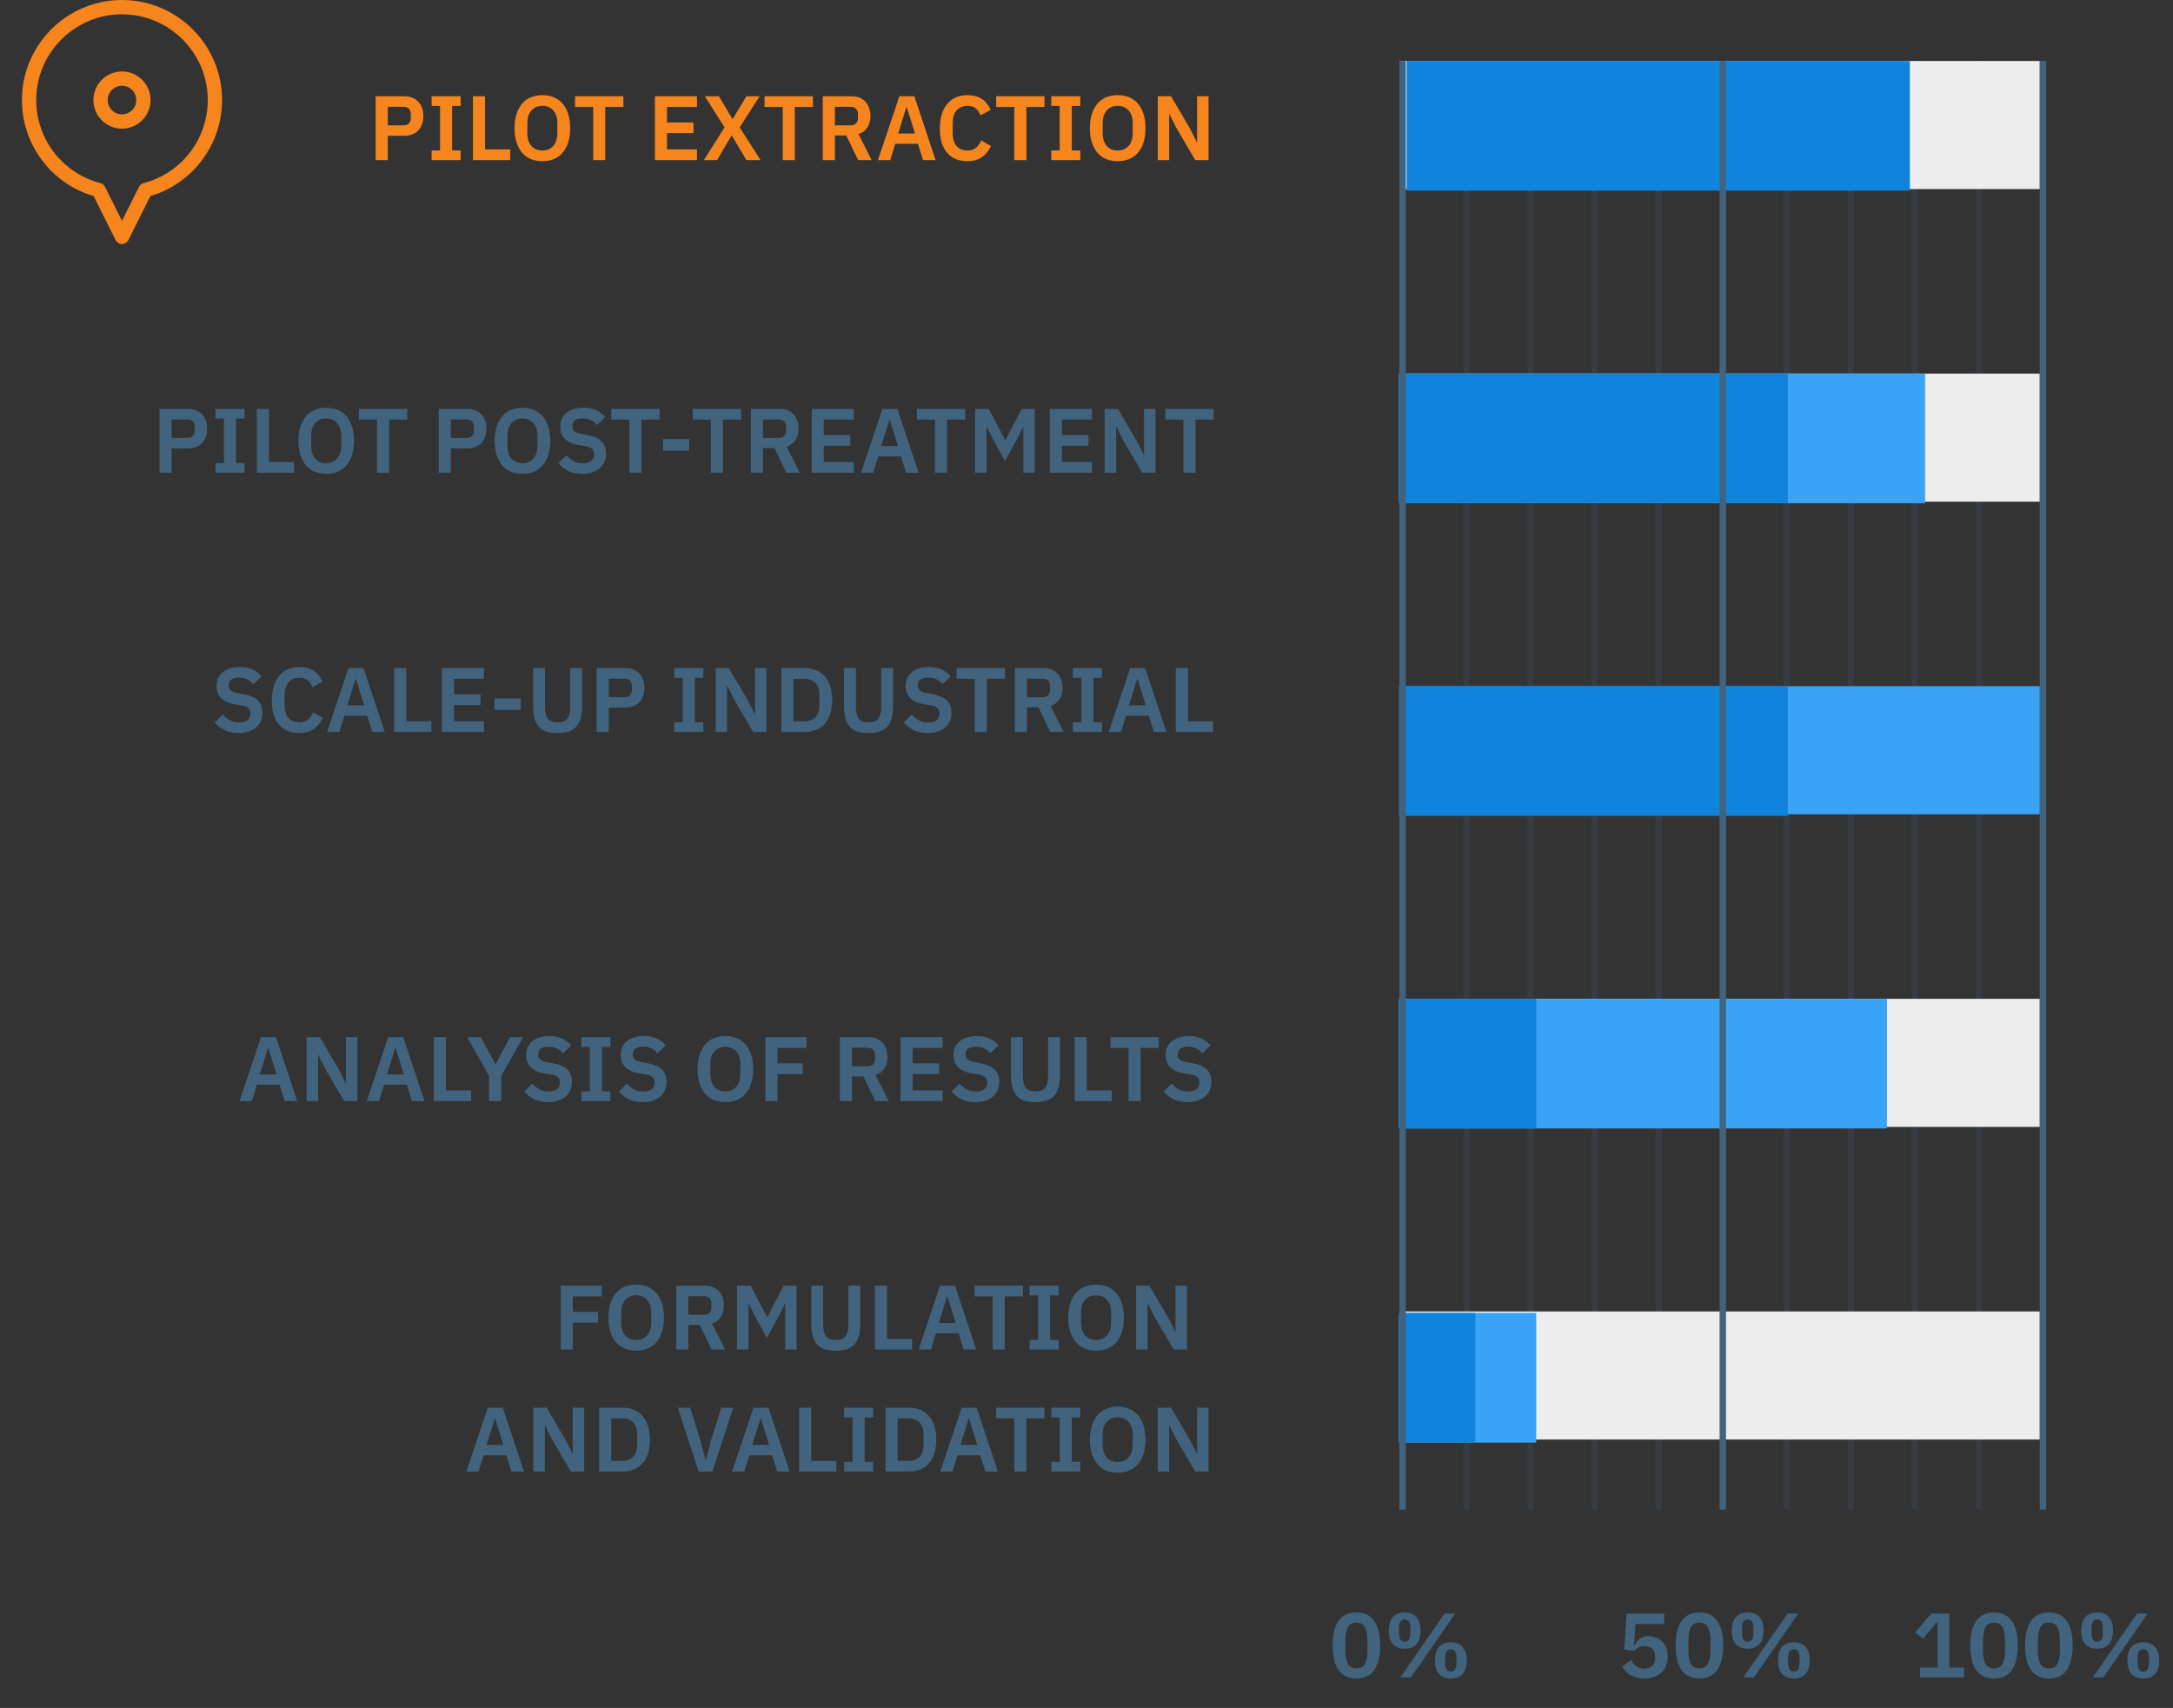 <svg width="285" height="224" viewBox="0 0 285 224" fill="none" xmlns="http://www.w3.org/2000/svg">
<rect x="0" y="0" width="285" height="224" fill="#333333" stroke="none"/>
<path d="M177.901 220.144C177.365 220.144 176.901 220.048 176.509 219.856C176.117 219.656 175.793 219.372 175.537 219.004C175.281 218.636 175.089 218.184 174.961 217.648C174.841 217.112 174.781 216.5 174.781 215.812C174.781 215.132 174.841 214.524 174.961 213.988C175.089 213.444 175.281 212.988 175.537 212.62C175.793 212.252 176.117 211.972 176.509 211.78C176.901 211.58 177.365 211.48 177.901 211.48C178.965 211.48 179.749 211.86 180.253 212.62C180.765 213.38 181.021 214.444 181.021 215.812C181.021 217.18 180.765 218.244 180.253 219.004C179.749 219.764 178.965 220.144 177.901 220.144ZM177.901 218.812C178.437 218.812 178.809 218.612 179.017 218.212C179.233 217.804 179.341 217.256 179.341 216.568V215.056C179.341 214.368 179.233 213.824 179.017 213.424C178.809 213.016 178.437 212.812 177.901 212.812C177.365 212.812 176.989 213.016 176.773 213.424C176.565 213.824 176.461 214.368 176.461 215.056V216.568C176.461 217.256 176.565 217.804 176.773 218.212C176.989 218.612 177.365 218.812 177.901 218.812ZM183.656 220L189.464 211.624H190.856L185.048 220H183.656ZM184.232 216.232C183.552 216.232 183.032 216.032 182.672 215.632C182.32 215.224 182.144 214.632 182.144 213.856C182.144 213.08 182.32 212.492 182.672 212.092C183.032 211.684 183.552 211.48 184.232 211.48C184.912 211.48 185.428 211.684 185.78 212.092C186.132 212.492 186.308 213.08 186.308 213.856C186.308 214.632 186.132 215.224 185.78 215.632C185.428 216.032 184.912 216.232 184.232 216.232ZM184.232 215.32C184.728 215.32 184.976 214.94 184.976 214.18V213.532C184.976 212.772 184.728 212.392 184.232 212.392C183.736 212.392 183.488 212.772 183.488 213.532V214.18C183.488 214.94 183.736 215.32 184.232 215.32ZM190.28 220.144C189.608 220.144 189.092 219.944 188.732 219.544C188.38 219.136 188.204 218.544 188.204 217.768C188.204 216.992 188.38 216.404 188.732 216.004C189.092 215.596 189.608 215.392 190.28 215.392C190.96 215.392 191.476 215.596 191.828 216.004C192.188 216.404 192.368 216.992 192.368 217.768C192.368 218.544 192.188 219.136 191.828 219.544C191.476 219.944 190.96 220.144 190.28 220.144ZM190.28 219.232C190.776 219.232 191.024 218.852 191.024 218.092V217.444C191.024 216.684 190.776 216.304 190.28 216.304C189.784 216.304 189.536 216.684 189.536 217.444V218.092C189.536 218.852 189.784 219.232 190.28 219.232Z" fill="#41637D"/>
<path d="M218.276 212.992H214.508L214.316 215.8H214.4C214.488 215.624 214.584 215.46 214.688 215.308C214.792 215.156 214.912 215.028 215.048 214.924C215.184 214.82 215.34 214.74 215.516 214.684C215.7 214.62 215.92 214.588 216.176 214.588C216.536 214.588 216.872 214.648 217.184 214.768C217.496 214.888 217.764 215.064 217.988 215.296C218.22 215.52 218.4 215.796 218.528 216.124C218.664 216.452 218.732 216.824 218.732 217.24C218.732 217.664 218.664 218.052 218.528 218.404C218.392 218.756 218.192 219.064 217.928 219.328C217.664 219.584 217.34 219.784 216.956 219.928C216.572 220.072 216.132 220.144 215.636 220.144C215.252 220.144 214.908 220.1 214.604 220.012C214.3 219.932 214.032 219.82 213.8 219.676C213.568 219.532 213.368 219.368 213.2 219.184C213.032 218.992 212.884 218.792 212.756 218.584L213.908 217.696C214.004 217.856 214.104 218.008 214.208 218.152C214.312 218.288 214.432 218.408 214.568 218.512C214.712 218.616 214.868 218.7 215.036 218.764C215.212 218.82 215.416 218.848 215.648 218.848C216.12 218.848 216.476 218.716 216.716 218.452C216.964 218.188 217.088 217.828 217.088 217.372V217.276C217.088 216.844 216.964 216.504 216.716 216.256C216.468 216.008 216.124 215.884 215.684 215.884C215.34 215.884 215.06 215.952 214.844 216.088C214.628 216.216 214.456 216.356 214.328 216.508L213.032 216.328L213.344 211.624H218.276V212.992ZM222.891 220.144C222.355 220.144 221.891 220.048 221.499 219.856C221.107 219.656 220.783 219.372 220.527 219.004C220.271 218.636 220.079 218.184 219.951 217.648C219.831 217.112 219.771 216.5 219.771 215.812C219.771 215.132 219.831 214.524 219.951 213.988C220.079 213.444 220.271 212.988 220.527 212.62C220.783 212.252 221.107 211.972 221.499 211.78C221.891 211.58 222.355 211.48 222.891 211.48C223.955 211.48 224.739 211.86 225.243 212.62C225.755 213.38 226.011 214.444 226.011 215.812C226.011 217.18 225.755 218.244 225.243 219.004C224.739 219.764 223.955 220.144 222.891 220.144ZM222.891 218.812C223.427 218.812 223.799 218.612 224.007 218.212C224.223 217.804 224.331 217.256 224.331 216.568V215.056C224.331 214.368 224.223 213.824 224.007 213.424C223.799 213.016 223.427 212.812 222.891 212.812C222.355 212.812 221.979 213.016 221.763 213.424C221.555 213.824 221.451 214.368 221.451 215.056V216.568C221.451 217.256 221.555 217.804 221.763 218.212C221.979 218.612 222.355 218.812 222.891 218.812ZM228.646 220L234.454 211.624H235.846L230.038 220H228.646ZM229.222 216.232C228.542 216.232 228.022 216.032 227.662 215.632C227.31 215.224 227.134 214.632 227.134 213.856C227.134 213.08 227.31 212.492 227.662 212.092C228.022 211.684 228.542 211.48 229.222 211.48C229.902 211.48 230.418 211.684 230.77 212.092C231.122 212.492 231.298 213.08 231.298 213.856C231.298 214.632 231.122 215.224 230.77 215.632C230.418 216.032 229.902 216.232 229.222 216.232ZM229.222 215.32C229.718 215.32 229.966 214.94 229.966 214.18V213.532C229.966 212.772 229.718 212.392 229.222 212.392C228.726 212.392 228.478 212.772 228.478 213.532V214.18C228.478 214.94 228.726 215.32 229.222 215.32ZM235.27 220.144C234.598 220.144 234.082 219.944 233.722 219.544C233.37 219.136 233.194 218.544 233.194 217.768C233.194 216.992 233.37 216.404 233.722 216.004C234.082 215.596 234.598 215.392 235.27 215.392C235.95 215.392 236.466 215.596 236.818 216.004C237.178 216.404 237.358 216.992 237.358 217.768C237.358 218.544 237.178 219.136 236.818 219.544C236.466 219.944 235.95 220.144 235.27 220.144ZM235.27 219.232C235.766 219.232 236.014 218.852 236.014 218.092V217.444C236.014 216.684 235.766 216.304 235.27 216.304C234.774 216.304 234.526 216.684 234.526 217.444V218.092C234.526 218.852 234.774 219.232 235.27 219.232Z" fill="#41637D"/>
<path d="M251.823 220V218.716H254.127V212.764H254.019L252.195 214.924L251.211 214.096L253.287 211.624H255.675V218.716H257.595V220H251.823ZM261.527 220.144C260.991 220.144 260.527 220.048 260.135 219.856C259.743 219.656 259.419 219.372 259.163 219.004C258.907 218.636 258.715 218.184 258.587 217.648C258.467 217.112 258.407 216.5 258.407 215.812C258.407 215.132 258.467 214.524 258.587 213.988C258.715 213.444 258.907 212.988 259.163 212.62C259.419 212.252 259.743 211.972 260.135 211.78C260.527 211.58 260.991 211.48 261.527 211.48C262.591 211.48 263.375 211.86 263.879 212.62C264.391 213.38 264.647 214.444 264.647 215.812C264.647 217.18 264.391 218.244 263.879 219.004C263.375 219.764 262.591 220.144 261.527 220.144ZM261.527 218.812C262.063 218.812 262.435 218.612 262.643 218.212C262.859 217.804 262.967 217.256 262.967 216.568V215.056C262.967 214.368 262.859 213.824 262.643 213.424C262.435 213.016 262.063 212.812 261.527 212.812C260.991 212.812 260.615 213.016 260.399 213.424C260.191 213.824 260.087 214.368 260.087 215.056V216.568C260.087 217.256 260.191 217.804 260.399 218.212C260.615 218.612 260.991 218.812 261.527 218.812ZM268.722 220.144C268.186 220.144 267.722 220.048 267.33 219.856C266.938 219.656 266.614 219.372 266.358 219.004C266.102 218.636 265.91 218.184 265.782 217.648C265.662 217.112 265.602 216.5 265.602 215.812C265.602 215.132 265.662 214.524 265.782 213.988C265.91 213.444 266.102 212.988 266.358 212.62C266.614 212.252 266.938 211.972 267.33 211.78C267.722 211.58 268.186 211.48 268.722 211.48C269.786 211.48 270.57 211.86 271.074 212.62C271.586 213.38 271.842 214.444 271.842 215.812C271.842 217.18 271.586 218.244 271.074 219.004C270.57 219.764 269.786 220.144 268.722 220.144ZM268.722 218.812C269.258 218.812 269.63 218.612 269.838 218.212C270.054 217.804 270.162 217.256 270.162 216.568V215.056C270.162 214.368 270.054 213.824 269.838 213.424C269.63 213.016 269.258 212.812 268.722 212.812C268.186 212.812 267.81 213.016 267.594 213.424C267.386 213.824 267.282 214.368 267.282 215.056V216.568C267.282 217.256 267.386 217.804 267.594 218.212C267.81 218.612 268.186 218.812 268.722 218.812ZM274.477 220L280.285 211.624H281.677L275.869 220H274.477ZM275.053 216.232C274.373 216.232 273.853 216.032 273.493 215.632C273.141 215.224 272.965 214.632 272.965 213.856C272.965 213.08 273.141 212.492 273.493 212.092C273.853 211.684 274.373 211.48 275.053 211.48C275.733 211.48 276.249 211.684 276.601 212.092C276.953 212.492 277.129 213.08 277.129 213.856C277.129 214.632 276.953 215.224 276.601 215.632C276.249 216.032 275.733 216.232 275.053 216.232ZM275.053 215.32C275.549 215.32 275.797 214.94 275.797 214.18V213.532C275.797 212.772 275.549 212.392 275.053 212.392C274.557 212.392 274.309 212.772 274.309 213.532V214.18C274.309 214.94 274.557 215.32 275.053 215.32ZM281.101 220.144C280.429 220.144 279.913 219.944 279.553 219.544C279.201 219.136 279.025 218.544 279.025 217.768C279.025 216.992 279.201 216.404 279.553 216.004C279.913 215.596 280.429 215.392 281.101 215.392C281.781 215.392 282.297 215.596 282.649 216.004C283.009 216.404 283.189 216.992 283.189 217.768C283.189 218.544 283.009 219.136 282.649 219.544C282.297 219.944 281.781 220.144 281.101 220.144ZM281.101 219.232C281.597 219.232 281.845 218.852 281.845 218.092V217.444C281.845 216.684 281.597 216.304 281.101 216.304C280.605 216.304 280.357 216.684 280.357 217.444V218.092C280.357 218.852 280.605 219.232 281.101 219.232Z" fill="#41637D"/>
<line opacity="0.2" x1="192.358" y1="8" x2="192.358" y2="198" stroke="#41637D" stroke-width="0.84"/>
<line opacity="0.2" x1="234.354" y1="8" x2="234.354" y2="198" stroke="#41637D" stroke-width="0.84"/>
<line opacity="0.2" x1="200.758" y1="8" x2="200.758" y2="198" stroke="#41637D" stroke-width="0.84"/>
<line opacity="0.2" x1="242.752" y1="8" x2="242.752" y2="198" stroke="#41637D" stroke-width="0.84"/>
<line opacity="0.2" x1="209.156" y1="8" x2="209.156" y2="198" stroke="#41637D" stroke-width="0.84"/>
<line opacity="0.2" x1="251.151" y1="8" x2="251.151" y2="198" stroke="#41637D" stroke-width="0.84"/>
<line opacity="0.2" x1="217.556" y1="8" x2="217.556" y2="198" stroke="#41637D" stroke-width="0.84"/>
<line opacity="0.2" x1="259.55" y1="8" x2="259.55" y2="198" stroke="#41637D" stroke-width="0.84"/>
<rect x="183.539" y="8" width="83.99" height="16.798" fill="#EDEDED"/>
<rect x="184.487" y="8" width="66" height="17" fill="#1084DD"/>
<path d="M49.272 21V12.624H53.04C53.424 12.624 53.768 12.688 54.072 12.816C54.384 12.936 54.648 13.112 54.864 13.344C55.08 13.568 55.244 13.84 55.356 14.16C55.468 14.48 55.524 14.832 55.524 15.216C55.524 15.608 55.468 15.964 55.356 16.284C55.244 16.596 55.08 16.868 54.864 17.1C54.648 17.324 54.384 17.5 54.072 17.628C53.768 17.748 53.424 17.808 53.04 17.808H50.856V21H49.272ZM50.856 16.44H52.896C53.2 16.44 53.44 16.36 53.616 16.2C53.792 16.032 53.88 15.796 53.88 15.492V14.94C53.88 14.636 53.792 14.404 53.616 14.244C53.44 14.084 53.2 14.004 52.896 14.004H50.856V16.44ZM56.611 21V19.728H57.715V13.896H56.611V12.624H60.415V13.896H59.299V19.728H60.415V21H56.611ZM62.033 21V12.624H63.617V19.596H66.917V21H62.033ZM71.134 21.144C70.582 21.144 70.082 21.052 69.634 20.868C69.186 20.684 68.802 20.408 68.482 20.04C68.17 19.672 67.926 19.22 67.75 18.684C67.574 18.148 67.486 17.524 67.486 16.812C67.486 16.108 67.574 15.488 67.75 14.952C67.926 14.408 68.17 13.952 68.482 13.584C68.802 13.216 69.186 12.94 69.634 12.756C70.082 12.572 70.582 12.48 71.134 12.48C71.686 12.48 72.186 12.572 72.634 12.756C73.082 12.94 73.466 13.216 73.786 13.584C74.106 13.952 74.35 14.408 74.518 14.952C74.694 15.488 74.782 16.108 74.782 16.812C74.782 17.524 74.694 18.148 74.518 18.684C74.35 19.22 74.106 19.672 73.786 20.04C73.466 20.408 73.082 20.684 72.634 20.868C72.186 21.052 71.686 21.144 71.134 21.144ZM71.134 19.74C71.734 19.74 72.21 19.54 72.562 19.14C72.922 18.74 73.102 18.18 73.102 17.46V16.164C73.102 15.444 72.922 14.884 72.562 14.484C72.21 14.084 71.734 13.884 71.134 13.884C70.534 13.884 70.054 14.084 69.694 14.484C69.342 14.884 69.166 15.444 69.166 16.164V17.46C69.166 18.18 69.342 18.74 69.694 19.14C70.054 19.54 70.534 19.74 71.134 19.74ZM79.384 14.028V21H77.8V14.028H75.424V12.624H81.76V14.028H79.384ZM85.893 21V12.624H91.413V14.028H87.477V16.056H90.957V17.46H87.477V19.596H91.413V21H85.893ZM99.748 21H97.9L95.98 17.784H95.944L94.048 21H92.32L95.032 16.704L92.44 12.624H94.288L96.064 15.6H96.1L97.9 12.624H99.628L97.012 16.704L99.748 21ZM104.239 14.028V21H102.655V14.028H100.279V12.624H106.615V14.028H104.239ZM109.496 21H107.912V12.624H111.692C112.076 12.624 112.42 12.684 112.724 12.804C113.028 12.924 113.284 13.1 113.492 13.332C113.708 13.556 113.872 13.828 113.984 14.148C114.104 14.468 114.164 14.824 114.164 15.216C114.164 15.792 114.032 16.288 113.768 16.704C113.512 17.12 113.124 17.416 112.604 17.592L114.32 21H112.556L110.996 17.772H109.496V21ZM111.536 16.44C111.84 16.44 112.08 16.36 112.256 16.2C112.432 16.032 112.52 15.796 112.52 15.492V14.94C112.52 14.636 112.432 14.404 112.256 14.244C112.08 14.084 111.84 14.004 111.536 14.004H109.496V16.44H111.536ZM121.065 21L120.393 18.864H117.417L116.757 21H115.149L117.957 12.624H119.925L122.709 21H121.065ZM118.929 14.064H118.869L117.801 17.508H120.009L118.929 14.064ZM126.879 21.144C126.327 21.144 125.827 21.056 125.379 20.88C124.939 20.696 124.559 20.424 124.239 20.064C123.927 19.704 123.687 19.26 123.519 18.732C123.351 18.196 123.267 17.576 123.267 16.872C123.267 16.168 123.351 15.544 123.519 15C123.687 14.448 123.927 13.988 124.239 13.62C124.559 13.244 124.939 12.96 125.379 12.768C125.827 12.576 126.327 12.48 126.879 12.48C127.631 12.48 128.255 12.64 128.751 12.96C129.247 13.28 129.643 13.764 129.939 14.412L128.583 15.132C128.463 14.756 128.267 14.456 127.995 14.232C127.723 14 127.351 13.884 126.879 13.884C126.287 13.884 125.815 14.084 125.463 14.484C125.119 14.884 124.947 15.444 124.947 16.164V17.484C124.947 18.212 125.119 18.772 125.463 19.164C125.815 19.548 126.287 19.74 126.879 19.74C127.351 19.74 127.735 19.612 128.031 19.356C128.335 19.1 128.555 18.784 128.691 18.408L129.975 19.164C129.671 19.788 129.267 20.276 128.763 20.628C128.259 20.972 127.631 21.144 126.879 21.144ZM134.614 14.028V21H133.03V14.028H130.654V12.624H136.99V14.028H134.614ZM137.881 21V19.728H138.985V13.896H137.881V12.624H141.685V13.896H140.569V19.728H141.685V21H137.881ZM146.591 21.144C146.039 21.144 145.539 21.052 145.091 20.868C144.643 20.684 144.259 20.408 143.939 20.04C143.627 19.672 143.383 19.22 143.207 18.684C143.031 18.148 142.943 17.524 142.943 16.812C142.943 16.108 143.031 15.488 143.207 14.952C143.383 14.408 143.627 13.952 143.939 13.584C144.259 13.216 144.643 12.94 145.091 12.756C145.539 12.572 146.039 12.48 146.591 12.48C147.143 12.48 147.643 12.572 148.091 12.756C148.539 12.94 148.923 13.216 149.243 13.584C149.563 13.952 149.807 14.408 149.975 14.952C150.151 15.488 150.239 16.108 150.239 16.812C150.239 17.524 150.151 18.148 149.975 18.684C149.807 19.22 149.563 19.672 149.243 20.04C148.923 20.408 148.539 20.684 148.091 20.868C147.643 21.052 147.143 21.144 146.591 21.144ZM146.591 19.74C147.191 19.74 147.667 19.54 148.019 19.14C148.379 18.74 148.559 18.18 148.559 17.46V16.164C148.559 15.444 148.379 14.884 148.019 14.484C147.667 14.084 147.191 13.884 146.591 13.884C145.991 13.884 145.511 14.084 145.151 14.484C144.799 14.884 144.623 15.444 144.623 16.164V17.46C144.623 18.18 144.799 18.74 145.151 19.14C145.511 19.54 145.991 19.74 146.591 19.74ZM154.246 16.704L153.382 14.964H153.346V21H151.846V12.624H153.586L156.106 16.92L156.97 18.66H157.006V12.624H158.506V21H156.766L154.246 16.704Z" fill="#F6851E"/>
<rect x="183.539" y="49" width="83.99" height="16.798" fill="#EDEDED"/>
<rect x="183.486" y="49" width="69" height="17" fill="#39A4F5"/>
<rect x="183.486" y="49" width="51" height="17" fill="#1084DD"/>
<path d="M20.924 62.001V53.624H24.692C25.076 53.624 25.419 53.688 25.724 53.816C26.035 53.937 26.299 54.112 26.515 54.344C26.732 54.569 26.895 54.84 27.008 55.16C27.119 55.48 27.175 55.833 27.175 56.217C27.175 56.608 27.119 56.965 27.008 57.285C26.895 57.596 26.732 57.868 26.515 58.1C26.299 58.325 26.035 58.501 25.724 58.629C25.419 58.748 25.076 58.809 24.692 58.809H22.508V62.001H20.924ZM22.508 57.441H24.547C24.852 57.441 25.091 57.361 25.267 57.2C25.444 57.032 25.532 56.797 25.532 56.492V55.941C25.532 55.636 25.444 55.404 25.267 55.245C25.091 55.084 24.852 55.005 24.547 55.005H22.508V57.441ZM28.263 62.001V60.728H29.367V54.897H28.263V53.624H32.067V54.897H30.951V60.728H32.067V62.001H28.263ZM33.685 62.001V53.624H35.269V60.596H38.569V62.001H33.685ZM42.786 62.145C42.234 62.145 41.734 62.053 41.286 61.868C40.838 61.684 40.454 61.408 40.134 61.041C39.822 60.672 39.578 60.221 39.402 59.684C39.226 59.148 39.138 58.525 39.138 57.812C39.138 57.108 39.226 56.489 39.402 55.953C39.578 55.408 39.822 54.953 40.134 54.584C40.454 54.217 40.838 53.941 41.286 53.757C41.734 53.572 42.234 53.48 42.786 53.48C43.338 53.48 43.838 53.572 44.286 53.757C44.734 53.941 45.118 54.217 45.438 54.584C45.758 54.953 46.002 55.408 46.17 55.953C46.346 56.489 46.434 57.108 46.434 57.812C46.434 58.525 46.346 59.148 46.17 59.684C46.002 60.221 45.758 60.672 45.438 61.041C45.118 61.408 44.734 61.684 44.286 61.868C43.838 62.053 43.338 62.145 42.786 62.145ZM42.786 60.74C43.386 60.74 43.862 60.541 44.214 60.141C44.574 59.74 44.754 59.181 44.754 58.461V57.164C44.754 56.444 44.574 55.885 44.214 55.484C43.862 55.084 43.386 54.885 42.786 54.885C42.186 54.885 41.706 55.084 41.346 55.484C40.994 55.885 40.818 56.444 40.818 57.164V58.461C40.818 59.181 40.994 59.74 41.346 60.141C41.706 60.541 42.186 60.74 42.786 60.74ZM51.036 55.029V62.001H49.452V55.029H47.076V53.624H53.412V55.029H51.036ZM57.544 62.001V53.624H61.312C61.697 53.624 62.041 53.688 62.344 53.816C62.657 53.937 62.92 54.112 63.136 54.344C63.352 54.569 63.517 54.84 63.629 55.16C63.74 55.48 63.797 55.833 63.797 56.217C63.797 56.608 63.74 56.965 63.629 57.285C63.517 57.596 63.352 57.868 63.136 58.1C62.92 58.325 62.657 58.501 62.344 58.629C62.041 58.748 61.697 58.809 61.312 58.809H59.129V62.001H57.544ZM59.129 57.441H61.169C61.472 57.441 61.712 57.361 61.889 57.2C62.065 57.032 62.153 56.797 62.153 56.492V55.941C62.153 55.636 62.065 55.404 61.889 55.245C61.712 55.084 61.472 55.005 61.169 55.005H59.129V57.441ZM68.52 62.145C67.968 62.145 67.468 62.053 67.02 61.868C66.572 61.684 66.188 61.408 65.868 61.041C65.556 60.672 65.312 60.221 65.136 59.684C64.96 59.148 64.872 58.525 64.872 57.812C64.872 57.108 64.96 56.489 65.136 55.953C65.312 55.408 65.556 54.953 65.868 54.584C66.188 54.217 66.572 53.941 67.02 53.757C67.468 53.572 67.968 53.48 68.52 53.48C69.072 53.48 69.572 53.572 70.02 53.757C70.468 53.941 70.852 54.217 71.172 54.584C71.492 54.953 71.736 55.408 71.904 55.953C72.08 56.489 72.168 57.108 72.168 57.812C72.168 58.525 72.08 59.148 71.904 59.684C71.736 60.221 71.492 60.672 71.172 61.041C70.852 61.408 70.468 61.684 70.02 61.868C69.572 62.053 69.072 62.145 68.52 62.145ZM68.52 60.74C69.12 60.74 69.596 60.541 69.948 60.141C70.308 59.74 70.488 59.181 70.488 58.461V57.164C70.488 56.444 70.308 55.885 69.948 55.484C69.596 55.084 69.12 54.885 68.52 54.885C67.92 54.885 67.44 55.084 67.08 55.484C66.728 55.885 66.552 56.444 66.552 57.164V58.461C66.552 59.181 66.728 59.74 67.08 60.141C67.44 60.541 67.92 60.74 68.52 60.74ZM76.344 62.145C75.624 62.145 75.012 62.017 74.508 61.761C74.012 61.505 73.584 61.169 73.224 60.752L74.292 59.721C74.58 60.056 74.9 60.312 75.252 60.489C75.612 60.664 76.008 60.752 76.44 60.752C76.928 60.752 77.296 60.648 77.544 60.441C77.792 60.224 77.916 59.937 77.916 59.577C77.916 59.297 77.836 59.069 77.676 58.892C77.516 58.717 77.216 58.589 76.776 58.508L75.984 58.389C74.312 58.124 73.476 57.312 73.476 55.953C73.476 55.577 73.544 55.236 73.68 54.932C73.824 54.629 74.028 54.368 74.292 54.153C74.556 53.937 74.872 53.773 75.24 53.66C75.616 53.541 76.04 53.48 76.512 53.48C77.144 53.48 77.696 53.584 78.168 53.792C78.64 54.001 79.044 54.309 79.38 54.717L78.3 55.736C78.092 55.48 77.84 55.273 77.544 55.112C77.248 54.953 76.876 54.873 76.428 54.873C75.972 54.873 75.628 54.961 75.396 55.136C75.172 55.304 75.06 55.544 75.06 55.856C75.06 56.176 75.152 56.413 75.336 56.565C75.52 56.717 75.816 56.828 76.224 56.901L77.004 57.044C77.852 57.197 78.476 57.468 78.876 57.861C79.284 58.245 79.488 58.785 79.488 59.48C79.488 59.88 79.416 60.245 79.272 60.572C79.136 60.892 78.932 61.172 78.66 61.413C78.396 61.645 78.068 61.825 77.676 61.953C77.292 62.081 76.848 62.145 76.344 62.145ZM84.129 55.029V62.001H82.545V55.029H80.169V53.624H86.505V55.029H84.129ZM86.964 59.108V57.584H90.396V59.108H86.964ZM94.817 55.029V62.001H93.233V55.029H90.857V53.624H97.193V55.029H94.817ZM100.074 62.001H98.49V53.624H102.27C102.654 53.624 102.998 53.684 103.302 53.804C103.606 53.925 103.862 54.1 104.07 54.333C104.286 54.556 104.45 54.828 104.562 55.148C104.682 55.468 104.742 55.825 104.742 56.217C104.742 56.792 104.61 57.288 104.346 57.705C104.09 58.12 103.702 58.416 103.182 58.593L104.898 62.001H103.134L101.574 58.773H100.074V62.001ZM102.114 57.441C102.418 57.441 102.658 57.361 102.834 57.2C103.01 57.032 103.098 56.797 103.098 56.492V55.941C103.098 55.636 103.01 55.404 102.834 55.245C102.658 55.084 102.418 55.005 102.114 55.005H100.074V57.441H102.114ZM106.459 62.001V53.624H111.979V55.029H108.043V57.056H111.523V58.461H108.043V60.596H111.979V62.001H106.459ZM118.838 62.001L118.166 59.864H115.19L114.53 62.001H112.922L115.73 53.624H117.698L120.482 62.001H118.838ZM116.702 55.065H116.642L115.574 58.508H117.782L116.702 55.065ZM124.219 55.029V62.001H122.635V55.029H120.259V53.624H126.595V55.029H124.219ZM134.216 55.989H134.168L133.52 57.321L131.804 60.489L130.088 57.321L129.44 55.989H129.392V62.001H127.892V53.624H129.68L131.828 57.717H131.876L134 53.624H135.716V62.001H134.216V55.989ZM137.689 62.001V53.624H143.209V55.029H139.273V57.056H142.753V58.461H139.273V60.596H143.209V62.001H137.689ZM147.284 57.705L146.42 55.965H146.384V62.001H144.884V53.624H146.624L149.144 57.92L150.008 59.66H150.044V53.624H151.544V62.001H149.804L147.284 57.705ZM156.797 55.029V62.001H155.213V55.029H152.837V53.624H159.173V55.029H156.797Z" fill="#41637D"/>
<rect x="183.54" y="90" width="83.99" height="16.798" fill="#39A4F5"/>
<rect x="183.486" y="90" width="51" height="17" fill="#1084DD"/>
<path d="M31.273 96.144C30.553 96.144 29.942 96.016 29.438 95.76C28.942 95.504 28.514 95.168 28.154 94.752L29.221 93.72C29.509 94.056 29.829 94.312 30.181 94.488C30.541 94.664 30.938 94.752 31.369 94.752C31.858 94.752 32.225 94.648 32.474 94.44C32.721 94.224 32.846 93.936 32.846 93.576C32.846 93.296 32.766 93.068 32.605 92.892C32.446 92.716 32.145 92.588 31.706 92.508L30.913 92.388C29.241 92.124 28.405 91.312 28.405 89.952C28.405 89.576 28.474 89.236 28.61 88.932C28.753 88.628 28.957 88.368 29.221 88.152C29.485 87.936 29.802 87.772 30.169 87.66C30.546 87.54 30.97 87.48 31.442 87.48C32.074 87.48 32.626 87.584 33.097 87.792C33.569 88 33.974 88.308 34.309 88.716L33.23 89.736C33.022 89.48 32.77 89.272 32.474 89.112C32.178 88.952 31.805 88.872 31.358 88.872C30.901 88.872 30.558 88.96 30.326 89.136C30.102 89.304 29.989 89.544 29.989 89.856C29.989 90.176 30.081 90.412 30.265 90.564C30.45 90.716 30.745 90.828 31.154 90.9L31.933 91.044C32.782 91.196 33.406 91.468 33.806 91.86C34.214 92.244 34.417 92.784 34.417 93.48C34.417 93.88 34.346 94.244 34.202 94.572C34.066 94.892 33.861 95.172 33.59 95.412C33.325 95.644 32.998 95.824 32.605 95.952C32.221 96.08 31.777 96.144 31.273 96.144ZM39.258 96.144C38.706 96.144 38.206 96.056 37.758 95.88C37.318 95.696 36.938 95.424 36.617 95.064C36.306 94.704 36.066 94.26 35.898 93.732C35.73 93.196 35.645 92.576 35.645 91.872C35.645 91.168 35.73 90.544 35.898 90C36.066 89.448 36.306 88.988 36.617 88.62C36.938 88.244 37.318 87.96 37.758 87.768C38.206 87.576 38.706 87.48 39.258 87.48C40.01 87.48 40.633 87.64 41.13 87.96C41.626 88.28 42.022 88.764 42.318 89.412L40.962 90.132C40.842 89.756 40.645 89.456 40.373 89.232C40.102 89 39.73 88.884 39.258 88.884C38.666 88.884 38.194 89.084 37.842 89.484C37.498 89.884 37.325 90.444 37.325 91.164V92.484C37.325 93.212 37.498 93.772 37.842 94.164C38.194 94.548 38.666 94.74 39.258 94.74C39.73 94.74 40.114 94.612 40.41 94.356C40.714 94.1 40.934 93.784 41.069 93.408L42.353 94.164C42.05 94.788 41.645 95.276 41.142 95.628C40.638 95.972 40.01 96.144 39.258 96.144ZM48.818 96L48.146 93.864H45.17L44.51 96H42.902L45.71 87.624H47.678L50.462 96H48.818ZM46.682 89.064H46.622L45.554 92.508H47.762L46.682 89.064ZM51.697 96V87.624H53.281V94.596H56.581V96H51.697ZM57.955 96V87.624H63.475V89.028H59.539V91.056H63.019V92.46H59.539V94.596H63.475V96H57.955ZM64.862 93.108V91.584H68.294V93.108H64.862ZM71.478 87.624V92.772C71.478 93.428 71.602 93.92 71.85 94.248C72.106 94.576 72.534 94.74 73.134 94.74C73.734 94.74 74.158 94.576 74.406 94.248C74.662 93.92 74.79 93.428 74.79 92.772V87.624H76.35V92.568C76.35 93.184 76.29 93.716 76.17 94.164C76.058 94.612 75.874 94.984 75.618 95.28C75.362 95.576 75.026 95.796 74.61 95.94C74.202 96.076 73.706 96.144 73.122 96.144C72.53 96.144 72.03 96.076 71.622 95.94C71.222 95.796 70.894 95.576 70.638 95.28C70.382 94.984 70.198 94.612 70.086 94.164C69.974 93.716 69.918 93.184 69.918 92.568V87.624H71.478ZM78.263 96V87.624H82.031C82.415 87.624 82.759 87.688 83.063 87.816C83.375 87.936 83.639 88.112 83.855 88.344C84.071 88.568 84.235 88.84 84.347 89.16C84.459 89.48 84.515 89.832 84.515 90.216C84.515 90.608 84.459 90.964 84.347 91.284C84.235 91.596 84.071 91.868 83.855 92.1C83.639 92.324 83.375 92.5 83.063 92.628C82.759 92.748 82.415 92.808 82.031 92.808H79.847V96H78.263ZM79.847 91.44H81.887C82.191 91.44 82.431 91.36 82.607 91.2C82.783 91.032 82.871 90.796 82.871 90.492V89.94C82.871 89.636 82.783 89.404 82.607 89.244C82.431 89.084 82.191 89.004 81.887 89.004H79.847V91.44ZM88.439 96V94.728H89.543V88.896H88.439V87.624H92.243V88.896H91.127V94.728H92.243V96H88.439ZM96.261 91.704L95.397 89.964H95.361V96H93.861V87.624H95.601L98.121 91.92L98.985 93.66H99.021V87.624H100.521V96H98.781L96.261 91.704ZM102.486 87.624H105.534C106.078 87.624 106.57 87.712 107.01 87.888C107.458 88.064 107.838 88.328 108.15 88.68C108.47 89.024 108.714 89.46 108.882 89.988C109.058 90.508 109.146 91.116 109.146 91.812C109.146 92.508 109.058 93.12 108.882 93.648C108.714 94.168 108.47 94.604 108.15 94.956C107.838 95.3 107.458 95.56 107.01 95.736C106.57 95.912 106.078 96 105.534 96H102.486V87.624ZM105.534 94.596C106.126 94.596 106.594 94.424 106.938 94.08C107.29 93.728 107.466 93.192 107.466 92.472V91.152C107.466 90.432 107.29 89.9 106.938 89.556C106.594 89.204 106.126 89.028 105.534 89.028H104.07V94.596H105.534ZM112.259 87.624V92.772C112.259 93.428 112.383 93.92 112.631 94.248C112.887 94.576 113.315 94.74 113.915 94.74C114.515 94.74 114.939 94.576 115.187 94.248C115.443 93.92 115.571 93.428 115.571 92.772V87.624H117.131V92.568C117.131 93.184 117.071 93.716 116.951 94.164C116.839 94.612 116.655 94.984 116.399 95.28C116.143 95.576 115.807 95.796 115.391 95.94C114.983 96.076 114.487 96.144 113.903 96.144C113.311 96.144 112.811 96.076 112.403 95.94C112.003 95.796 111.675 95.576 111.419 95.28C111.163 94.984 110.979 94.612 110.867 94.164C110.755 93.716 110.699 93.184 110.699 92.568V87.624H112.259ZM121.649 96.144C120.929 96.144 120.317 96.016 119.813 95.76C119.317 95.504 118.889 95.168 118.529 94.752L119.597 93.72C119.885 94.056 120.205 94.312 120.557 94.488C120.917 94.664 121.313 94.752 121.745 94.752C122.233 94.752 122.601 94.648 122.849 94.44C123.097 94.224 123.221 93.936 123.221 93.576C123.221 93.296 123.141 93.068 122.981 92.892C122.821 92.716 122.521 92.588 122.081 92.508L121.289 92.388C119.617 92.124 118.781 91.312 118.781 89.952C118.781 89.576 118.849 89.236 118.985 88.932C119.129 88.628 119.333 88.368 119.597 88.152C119.861 87.936 120.177 87.772 120.545 87.66C120.921 87.54 121.345 87.48 121.817 87.48C122.449 87.48 123.001 87.584 123.473 87.792C123.945 88 124.349 88.308 124.685 88.716L123.605 89.736C123.397 89.48 123.145 89.272 122.849 89.112C122.553 88.952 122.181 88.872 121.733 88.872C121.277 88.872 120.933 88.96 120.701 89.136C120.477 89.304 120.365 89.544 120.365 89.856C120.365 90.176 120.457 90.412 120.641 90.564C120.825 90.716 121.121 90.828 121.529 90.9L122.309 91.044C123.157 91.196 123.781 91.468 124.181 91.86C124.589 92.244 124.793 92.784 124.793 93.48C124.793 93.88 124.721 94.244 124.577 94.572C124.441 94.892 124.237 95.172 123.965 95.412C123.701 95.644 123.373 95.824 122.981 95.952C122.597 96.08 122.153 96.144 121.649 96.144ZM129.434 89.028V96H127.85V89.028H125.474V87.624H131.81V89.028H129.434ZM134.691 96H133.107V87.624H136.887C137.271 87.624 137.615 87.684 137.919 87.804C138.223 87.924 138.479 88.1 138.687 88.332C138.903 88.556 139.067 88.828 139.179 89.148C139.299 89.468 139.359 89.824 139.359 90.216C139.359 90.792 139.227 91.288 138.963 91.704C138.707 92.12 138.319 92.416 137.799 92.592L139.515 96H137.751L136.191 92.772H134.691V96ZM136.731 91.44C137.035 91.44 137.275 91.36 137.451 91.2C137.627 91.032 137.715 90.796 137.715 90.492V89.94C137.715 89.636 137.627 89.404 137.451 89.244C137.275 89.084 137.035 89.004 136.731 89.004H134.691V91.44H136.731ZM140.728 96V94.728H141.832V88.896H140.728V87.624H144.532V88.896H143.416V94.728H144.532V96H140.728ZM151.334 96L150.662 93.864H147.686L147.026 96H145.418L148.226 87.624H150.194L152.978 96H151.334ZM149.198 89.064H149.138L148.07 92.508H150.278L149.198 89.064ZM154.213 96V87.624H155.797V94.596H159.097V96H154.213Z" fill="#41637D"/>
<rect x="183.54" y="172" width="83.99" height="16.798" fill="#EDEDED"/>
<rect x="183.486" y="172.202" width="18" height="17" fill="#39A4F5"/>
<rect x="183.486" y="172.202" width="10" height="17" fill="#1084DD"/>
<path d="M73.543 177V168.624H78.931V170.028H75.127V172.056H78.439V173.46H75.127V177H73.543ZM83.44 177.144C82.888 177.144 82.388 177.052 81.94 176.868C81.492 176.684 81.108 176.408 80.788 176.04C80.476 175.672 80.232 175.22 80.056 174.684C79.88 174.148 79.792 173.524 79.792 172.812C79.792 172.108 79.88 171.488 80.056 170.952C80.232 170.408 80.476 169.952 80.788 169.584C81.108 169.216 81.492 168.94 81.94 168.756C82.388 168.572 82.888 168.48 83.44 168.48C83.992 168.48 84.492 168.572 84.94 168.756C85.388 168.94 85.772 169.216 86.092 169.584C86.412 169.952 86.656 170.408 86.824 170.952C87 171.488 87.088 172.108 87.088 172.812C87.088 173.524 87 174.148 86.824 174.684C86.656 175.22 86.412 175.672 86.092 176.04C85.772 176.408 85.388 176.684 84.94 176.868C84.492 177.052 83.992 177.144 83.44 177.144ZM83.44 175.74C84.04 175.74 84.516 175.54 84.868 175.14C85.228 174.74 85.408 174.18 85.408 173.46V172.164C85.408 171.444 85.228 170.884 84.868 170.484C84.516 170.084 84.04 169.884 83.44 169.884C82.84 169.884 82.36 170.084 82 170.484C81.648 170.884 81.472 171.444 81.472 172.164V173.46C81.472 174.18 81.648 174.74 82 175.14C82.36 175.54 82.84 175.74 83.44 175.74ZM90.279 177H88.695V168.624H92.475C92.859 168.624 93.203 168.684 93.507 168.804C93.811 168.924 94.067 169.1 94.275 169.332C94.491 169.556 94.655 169.828 94.767 170.148C94.887 170.468 94.947 170.824 94.947 171.216C94.947 171.792 94.815 172.288 94.551 172.704C94.295 173.12 93.907 173.416 93.387 173.592L95.103 177H93.339L91.779 173.772H90.279V177ZM92.319 172.44C92.623 172.44 92.863 172.36 93.039 172.2C93.215 172.032 93.303 171.796 93.303 171.492V170.94C93.303 170.636 93.215 170.404 93.039 170.244C92.863 170.084 92.623 170.004 92.319 170.004H90.279V172.44H92.319ZM102.988 170.988H102.94L102.292 172.32L100.576 175.488L98.86 172.32L98.212 170.988H98.164V177H96.664V168.624H98.452L100.6 172.716H100.648L102.772 168.624H104.488V177H102.988V170.988ZM107.961 168.624V173.772C107.961 174.428 108.085 174.92 108.333 175.248C108.589 175.576 109.017 175.74 109.617 175.74C110.217 175.74 110.641 175.576 110.889 175.248C111.145 174.92 111.273 174.428 111.273 173.772V168.624H112.833V173.568C112.833 174.184 112.773 174.716 112.653 175.164C112.541 175.612 112.357 175.984 112.101 176.28C111.845 176.576 111.509 176.796 111.093 176.94C110.685 177.076 110.189 177.144 109.605 177.144C109.013 177.144 108.513 177.076 108.105 176.94C107.705 176.796 107.377 176.576 107.121 176.28C106.865 175.984 106.681 175.612 106.569 175.164C106.457 174.716 106.401 174.184 106.401 173.568V168.624H107.961ZM114.746 177V168.624H116.33V175.596H119.63V177H114.746ZM126.398 177L125.726 174.864H122.75L122.09 177H120.482L123.29 168.624H125.258L128.042 177H126.398ZM124.262 170.064H124.202L123.134 173.508H125.342L124.262 170.064ZM131.78 170.028V177H130.196V170.028H127.82V168.624H134.156V170.028H131.78ZM135.046 177V175.728H136.15V169.896H135.046V168.624H138.85V169.896H137.734V175.728H138.85V177H135.046ZM143.756 177.144C143.204 177.144 142.704 177.052 142.256 176.868C141.808 176.684 141.424 176.408 141.104 176.04C140.792 175.672 140.548 175.22 140.372 174.684C140.196 174.148 140.108 173.524 140.108 172.812C140.108 172.108 140.196 171.488 140.372 170.952C140.548 170.408 140.792 169.952 141.104 169.584C141.424 169.216 141.808 168.94 142.256 168.756C142.704 168.572 143.204 168.48 143.756 168.48C144.308 168.48 144.808 168.572 145.256 168.756C145.704 168.94 146.088 169.216 146.408 169.584C146.728 169.952 146.972 170.408 147.14 170.952C147.316 171.488 147.404 172.108 147.404 172.812C147.404 173.524 147.316 174.148 147.14 174.684C146.972 175.22 146.728 175.672 146.408 176.04C146.088 176.408 145.704 176.684 145.256 176.868C144.808 177.052 144.308 177.144 143.756 177.144ZM143.756 175.74C144.356 175.74 144.832 175.54 145.184 175.14C145.544 174.74 145.724 174.18 145.724 173.46V172.164C145.724 171.444 145.544 170.884 145.184 170.484C144.832 170.084 144.356 169.884 143.756 169.884C143.156 169.884 142.676 170.084 142.316 170.484C141.964 170.884 141.788 171.444 141.788 172.164V173.46C141.788 174.18 141.964 174.74 142.316 175.14C142.676 175.54 143.156 175.74 143.756 175.74ZM151.411 172.704L150.547 170.964H150.511V177H149.011V168.624H150.751L153.271 172.92L154.135 174.66H154.171V168.624H155.671V177H153.931L151.411 172.704ZM67.078 193L66.406 190.864H63.43L62.77 193H61.162L63.97 184.624H65.938L68.722 193H67.078ZM64.942 186.064H64.882L63.814 189.508H66.022L64.942 186.064ZM72.357 188.704L71.493 186.964H71.457V193H69.957V184.624H71.697L74.217 188.92L75.081 190.66H75.117V184.624H76.617V193H74.877L72.357 188.704ZM78.582 184.624H81.63C82.174 184.624 82.666 184.712 83.106 184.888C83.554 185.064 83.934 185.328 84.246 185.68C84.566 186.024 84.81 186.46 84.978 186.988C85.154 187.508 85.242 188.116 85.242 188.812C85.242 189.508 85.154 190.12 84.978 190.648C84.81 191.168 84.566 191.604 84.246 191.956C83.934 192.3 83.554 192.56 83.106 192.736C82.666 192.912 82.174 193 81.63 193H78.582V184.624ZM81.63 191.596C82.222 191.596 82.69 191.424 83.034 191.08C83.386 190.728 83.562 190.192 83.562 189.472V188.152C83.562 187.432 83.386 186.9 83.034 186.556C82.69 186.204 82.222 186.028 81.63 186.028H80.166V191.596H81.63ZM91.635 193L88.899 184.624H90.519L91.803 188.704L92.547 191.488H92.583L93.315 188.704L94.599 184.624H96.171L93.435 193H91.635ZM101.93 193L101.258 190.864H98.282L97.622 193H96.014L98.822 184.624H100.79L103.574 193H101.93ZM99.794 186.064H99.734L98.666 189.508H100.874L99.794 186.064ZM104.808 193V184.624H106.392V191.596H109.692V193H104.808ZM110.718 193V191.728H111.822V185.896H110.718V184.624H114.522V185.896H113.406V191.728H114.522V193H110.718ZM116.14 184.624H119.188C119.732 184.624 120.224 184.712 120.664 184.888C121.112 185.064 121.492 185.328 121.804 185.68C122.124 186.024 122.368 186.46 122.536 186.988C122.712 187.508 122.8 188.116 122.8 188.812C122.8 189.508 122.712 190.12 122.536 190.648C122.368 191.168 122.124 191.604 121.804 191.956C121.492 192.3 121.112 192.56 120.664 192.736C120.224 192.912 119.732 193 119.188 193H116.14V184.624ZM119.188 191.596C119.78 191.596 120.248 191.424 120.592 191.08C120.944 190.728 121.12 190.192 121.12 189.472V188.152C121.12 187.432 120.944 186.9 120.592 186.556C120.248 186.204 119.78 186.028 119.188 186.028H117.724V191.596H119.188ZM129.234 193L128.562 190.864H125.586L124.926 193H123.318L126.126 184.624H128.094L130.878 193H129.234ZM127.098 186.064H127.038L125.97 189.508H128.178L127.098 186.064ZM134.616 186.028V193H133.032V186.028H130.656V184.624H136.992V186.028H134.616ZM137.882 193V191.728H138.986V185.896H137.882V184.624H141.686V185.896H140.57V191.728H141.686V193H137.882ZM146.592 193.144C146.04 193.144 145.54 193.052 145.092 192.868C144.644 192.684 144.26 192.408 143.94 192.04C143.628 191.672 143.384 191.22 143.208 190.684C143.032 190.148 142.944 189.524 142.944 188.812C142.944 188.108 143.032 187.488 143.208 186.952C143.384 186.408 143.628 185.952 143.94 185.584C144.26 185.216 144.644 184.94 145.092 184.756C145.54 184.572 146.04 184.48 146.592 184.48C147.144 184.48 147.644 184.572 148.092 184.756C148.54 184.94 148.924 185.216 149.244 185.584C149.564 185.952 149.808 186.408 149.976 186.952C150.152 187.488 150.24 188.108 150.24 188.812C150.24 189.524 150.152 190.148 149.976 190.684C149.808 191.22 149.564 191.672 149.244 192.04C148.924 192.408 148.54 192.684 148.092 192.868C147.644 193.052 147.144 193.144 146.592 193.144ZM146.592 191.74C147.192 191.74 147.668 191.54 148.02 191.14C148.38 190.74 148.56 190.18 148.56 189.46V188.164C148.56 187.444 148.38 186.884 148.02 186.484C147.668 186.084 147.192 185.884 146.592 185.884C145.992 185.884 145.512 186.084 145.152 186.484C144.8 186.884 144.624 187.444 144.624 188.164V189.46C144.624 190.18 144.8 190.74 145.152 191.14C145.512 191.54 145.992 191.74 146.592 191.74ZM154.247 188.704L153.383 186.964H153.347V193H151.847V184.624H153.587L156.107 188.92L156.971 190.66H157.007V184.624H158.507V193H156.767L154.247 188.704Z" fill="#41637D"/>
<rect x="183.54" y="131" width="83.99" height="16.798" fill="#EDEDED"/>
<rect x="183.486" y="131" width="64" height="17" fill="#39A4F5"/>
<rect x="183.486" y="131" width="18" height="17" fill="#1084DD"/>
<path d="M37.336 144.404L36.664 142.268H33.688L33.028 144.404H31.42L34.228 136.028H36.196L38.98 144.404H37.336ZM35.2 137.468H35.14L34.072 140.912H36.28L35.2 137.468ZM42.614 140.108L41.751 138.368H41.715V144.404H40.215V136.028H41.955L44.474 140.324L45.339 142.064H45.374V136.028H46.874V144.404H45.135L42.614 140.108ZM54.023 144.404L53.352 142.268H50.376L49.715 144.404H48.108L50.916 136.028H52.883L55.667 144.404H54.023ZM51.888 137.468H51.828L50.76 140.912H52.968L51.888 137.468ZM56.902 144.404V136.028H58.486V143H61.786V144.404H56.902ZM64.144 144.404V141.116L61.276 136.028H63.052L64.984 139.568H65.008L66.892 136.028H68.62L65.74 141.104V144.404H64.144ZM71.869 144.548C71.149 144.548 70.537 144.42 70.033 144.164C69.537 143.908 69.109 143.572 68.749 143.156L69.817 142.124C70.105 142.46 70.425 142.716 70.777 142.892C71.137 143.068 71.533 143.156 71.965 143.156C72.453 143.156 72.821 143.052 73.069 142.844C73.317 142.628 73.441 142.34 73.441 141.98C73.441 141.7 73.361 141.472 73.201 141.296C73.041 141.12 72.741 140.992 72.301 140.912L71.509 140.792C69.837 140.528 69.001 139.716 69.001 138.356C69.001 137.98 69.069 137.64 69.205 137.336C69.349 137.032 69.553 136.772 69.817 136.556C70.081 136.34 70.397 136.176 70.765 136.064C71.141 135.944 71.565 135.884 72.037 135.884C72.669 135.884 73.221 135.988 73.693 136.196C74.165 136.404 74.569 136.712 74.905 137.12L73.825 138.14C73.617 137.884 73.365 137.676 73.069 137.516C72.773 137.356 72.401 137.276 71.953 137.276C71.497 137.276 71.153 137.364 70.921 137.54C70.697 137.708 70.585 137.948 70.585 138.26C70.585 138.58 70.677 138.816 70.861 138.968C71.045 139.12 71.341 139.232 71.749 139.304L72.529 139.448C73.377 139.6 74.001 139.872 74.401 140.264C74.809 140.648 75.013 141.188 75.013 141.884C75.013 142.284 74.941 142.648 74.797 142.976C74.661 143.296 74.457 143.576 74.185 143.816C73.921 144.048 73.593 144.228 73.201 144.356C72.817 144.484 72.373 144.548 71.869 144.548ZM76.253 144.404V143.132H77.357V137.3H76.253V136.028H80.057V137.3H78.941V143.132H80.057V144.404H76.253ZM84.279 144.548C83.559 144.548 82.947 144.42 82.443 144.164C81.947 143.908 81.519 143.572 81.159 143.156L82.227 142.124C82.515 142.46 82.835 142.716 83.187 142.892C83.547 143.068 83.943 143.156 84.375 143.156C84.863 143.156 85.231 143.052 85.479 142.844C85.727 142.628 85.851 142.34 85.851 141.98C85.851 141.7 85.771 141.472 85.611 141.296C85.451 141.12 85.151 140.992 84.711 140.912L83.919 140.792C82.247 140.528 81.411 139.716 81.411 138.356C81.411 137.98 81.479 137.64 81.615 137.336C81.759 137.032 81.963 136.772 82.227 136.556C82.491 136.34 82.807 136.176 83.175 136.064C83.551 135.944 83.975 135.884 84.447 135.884C85.079 135.884 85.631 135.988 86.103 136.196C86.575 136.404 86.979 136.712 87.315 137.12L86.235 138.14C86.027 137.884 85.775 137.676 85.479 137.516C85.183 137.356 84.811 137.276 84.363 137.276C83.907 137.276 83.563 137.364 83.331 137.54C83.107 137.708 82.995 137.948 82.995 138.26C82.995 138.58 83.087 138.816 83.271 138.968C83.455 139.12 83.751 139.232 84.159 139.304L84.939 139.448C85.787 139.6 86.411 139.872 86.811 140.264C87.219 140.648 87.423 141.188 87.423 141.884C87.423 142.284 87.351 142.648 87.207 142.976C87.071 143.296 86.867 143.576 86.595 143.816C86.331 144.048 86.003 144.228 85.611 144.356C85.227 144.484 84.783 144.548 84.279 144.548ZM95.135 144.548C94.583 144.548 94.083 144.456 93.635 144.272C93.187 144.088 92.803 143.812 92.483 143.444C92.171 143.076 91.927 142.624 91.751 142.088C91.575 141.552 91.487 140.928 91.487 140.216C91.487 139.512 91.575 138.892 91.751 138.356C91.927 137.812 92.171 137.356 92.483 136.988C92.803 136.62 93.187 136.344 93.635 136.16C94.083 135.976 94.583 135.884 95.135 135.884C95.687 135.884 96.187 135.976 96.635 136.16C97.083 136.344 97.467 136.62 97.787 136.988C98.107 137.356 98.351 137.812 98.519 138.356C98.695 138.892 98.783 139.512 98.783 140.216C98.783 140.928 98.695 141.552 98.519 142.088C98.351 142.624 98.107 143.076 97.787 143.444C97.467 143.812 97.083 144.088 96.635 144.272C96.187 144.456 95.687 144.548 95.135 144.548ZM95.135 143.144C95.735 143.144 96.211 142.944 96.563 142.544C96.923 142.144 97.103 141.584 97.103 140.864V139.568C97.103 138.848 96.923 138.288 96.563 137.888C96.211 137.488 95.735 137.288 95.135 137.288C94.535 137.288 94.055 137.488 93.695 137.888C93.343 138.288 93.167 138.848 93.167 139.568V140.864C93.167 141.584 93.343 142.144 93.695 142.544C94.055 142.944 94.535 143.144 95.135 143.144ZM100.39 144.404V136.028H105.778V137.432H101.974V139.46H105.286V140.864H101.974V144.404H100.39ZM111.736 144.404H110.152V136.028H113.932C114.316 136.028 114.66 136.088 114.964 136.208C115.268 136.328 115.524 136.504 115.732 136.736C115.948 136.96 116.112 137.232 116.224 137.552C116.344 137.872 116.404 138.228 116.404 138.62C116.404 139.196 116.272 139.692 116.008 140.108C115.752 140.524 115.364 140.82 114.844 140.996L116.56 144.404H114.796L113.236 141.176H111.736V144.404ZM113.776 139.844C114.08 139.844 114.32 139.764 114.496 139.604C114.672 139.436 114.76 139.2 114.76 138.896V138.344C114.76 138.04 114.672 137.808 114.496 137.648C114.32 137.488 114.08 137.408 113.776 137.408H111.736V139.844H113.776ZM118.121 144.404V136.028H123.641V137.432H119.705V139.46H123.185V140.864H119.705V143H123.641V144.404H118.121ZM127.92 144.548C127.2 144.548 126.588 144.42 126.084 144.164C125.588 143.908 125.16 143.572 124.8 143.156L125.868 142.124C126.156 142.46 126.476 142.716 126.828 142.892C127.188 143.068 127.584 143.156 128.016 143.156C128.504 143.156 128.872 143.052 129.12 142.844C129.368 142.628 129.492 142.34 129.492 141.98C129.492 141.7 129.412 141.472 129.252 141.296C129.092 141.12 128.792 140.992 128.352 140.912L127.56 140.792C125.888 140.528 125.052 139.716 125.052 138.356C125.052 137.98 125.12 137.64 125.256 137.336C125.4 137.032 125.604 136.772 125.868 136.556C126.132 136.34 126.448 136.176 126.816 136.064C127.192 135.944 127.616 135.884 128.088 135.884C128.72 135.884 129.272 135.988 129.744 136.196C130.216 136.404 130.62 136.712 130.956 137.12L129.876 138.14C129.668 137.884 129.416 137.676 129.12 137.516C128.824 137.356 128.452 137.276 128.004 137.276C127.548 137.276 127.204 137.364 126.972 137.54C126.748 137.708 126.636 137.948 126.636 138.26C126.636 138.58 126.728 138.816 126.912 138.968C127.096 139.12 127.392 139.232 127.8 139.304L128.58 139.448C129.428 139.6 130.052 139.872 130.452 140.264C130.86 140.648 131.064 141.188 131.064 141.884C131.064 142.284 130.992 142.648 130.848 142.976C130.712 143.296 130.508 143.576 130.236 143.816C129.972 144.048 129.644 144.228 129.252 144.356C128.868 144.484 128.424 144.548 127.92 144.548ZM134.152 136.028V141.176C134.152 141.832 134.276 142.324 134.524 142.652C134.78 142.98 135.208 143.144 135.808 143.144C136.408 143.144 136.832 142.98 137.08 142.652C137.336 142.324 137.464 141.832 137.464 141.176V136.028H139.024V140.972C139.024 141.588 138.964 142.12 138.844 142.568C138.732 143.016 138.548 143.388 138.292 143.684C138.036 143.98 137.7 144.2 137.284 144.344C136.876 144.48 136.38 144.548 135.796 144.548C135.204 144.548 134.704 144.48 134.296 144.344C133.896 144.2 133.568 143.98 133.312 143.684C133.056 143.388 132.872 143.016 132.76 142.568C132.648 142.12 132.592 141.588 132.592 140.972V136.028H134.152ZM140.937 144.404V136.028H142.521V143H145.821V144.404H140.937ZM149.604 137.432V144.404H148.02V137.432H145.644V136.028H151.98V137.432H149.604ZM155.74 144.548C155.02 144.548 154.408 144.42 153.904 144.164C153.408 143.908 152.98 143.572 152.62 143.156L153.688 142.124C153.976 142.46 154.296 142.716 154.648 142.892C155.008 143.068 155.404 143.156 155.836 143.156C156.324 143.156 156.692 143.052 156.94 142.844C157.188 142.628 157.312 142.34 157.312 141.98C157.312 141.7 157.232 141.472 157.072 141.296C156.912 141.12 156.612 140.992 156.172 140.912L155.38 140.792C153.708 140.528 152.872 139.716 152.872 138.356C152.872 137.98 152.94 137.64 153.076 137.336C153.22 137.032 153.424 136.772 153.688 136.556C153.952 136.34 154.268 136.176 154.636 136.064C155.012 135.944 155.436 135.884 155.908 135.884C156.54 135.884 157.092 135.988 157.564 136.196C158.036 136.404 158.44 136.712 158.776 137.12L157.696 138.14C157.488 137.884 157.236 137.676 156.94 137.516C156.644 137.356 156.272 137.276 155.824 137.276C155.368 137.276 155.024 137.364 154.792 137.54C154.568 137.708 154.456 137.948 154.456 138.26C154.456 138.58 154.548 138.816 154.732 138.968C154.916 139.12 155.212 139.232 155.62 139.304L156.4 139.448C157.248 139.6 157.872 139.872 158.272 140.264C158.68 140.648 158.884 141.188 158.884 141.884C158.884 142.284 158.812 142.648 158.668 142.976C158.532 143.296 158.328 143.576 158.056 143.816C157.792 144.048 157.464 144.228 157.072 144.356C156.688 144.484 156.244 144.548 155.74 144.548Z" fill="#41637D"/>
<line x1="183.959" y1="8" x2="183.959" y2="198" stroke="#41637D" stroke-width="0.84"/>
<line x1="225.953" y1="8" x2="225.953" y2="198" stroke="#41637D" stroke-width="0.84"/>
<line x1="267.948" y1="8" x2="267.948" y2="198" stroke="#41637D" stroke-width="0.84"/>
<path d="M16 0C8.763 0 2.875 5.888 2.875 13.125C2.875 18.96 6.72 24.076 12.278 25.714L15.161 31.482C15.32 31.799 15.645 32 16 32C16.355 32 16.68 31.799 16.838 31.482L19.722 25.714C25.28 24.076 29.125 18.96 29.125 13.125C29.125 5.888 23.237 0 16 0V0ZM18.835 24.015C18.573 24.083 18.353 24.261 18.232 24.503L16 28.966L13.768 24.503C13.647 24.261 13.428 24.083 13.165 24.015C8.21 22.729 4.75 18.251 4.75 13.125C4.75 6.922 9.797 1.875 16 1.875C22.203 1.875 27.25 6.922 27.25 13.125C27.25 18.251 23.79 22.729 18.835 24.015Z" fill="#F6851E"/>
<path d="M16 9.375C13.932 9.375 12.25 11.057 12.25 13.125C12.25 15.193 13.932 16.875 16 16.875C18.068 16.875 19.75 15.193 19.75 13.125C19.75 11.057 18.068 9.375 16 9.375ZM16 15C14.966 15 14.125 14.159 14.125 13.125C14.125 12.091 14.966 11.25 16 11.25C17.034 11.25 17.875 12.091 17.875 13.125C17.875 14.159 17.034 15 16 15Z" fill="#F6851E"/>
</svg>
